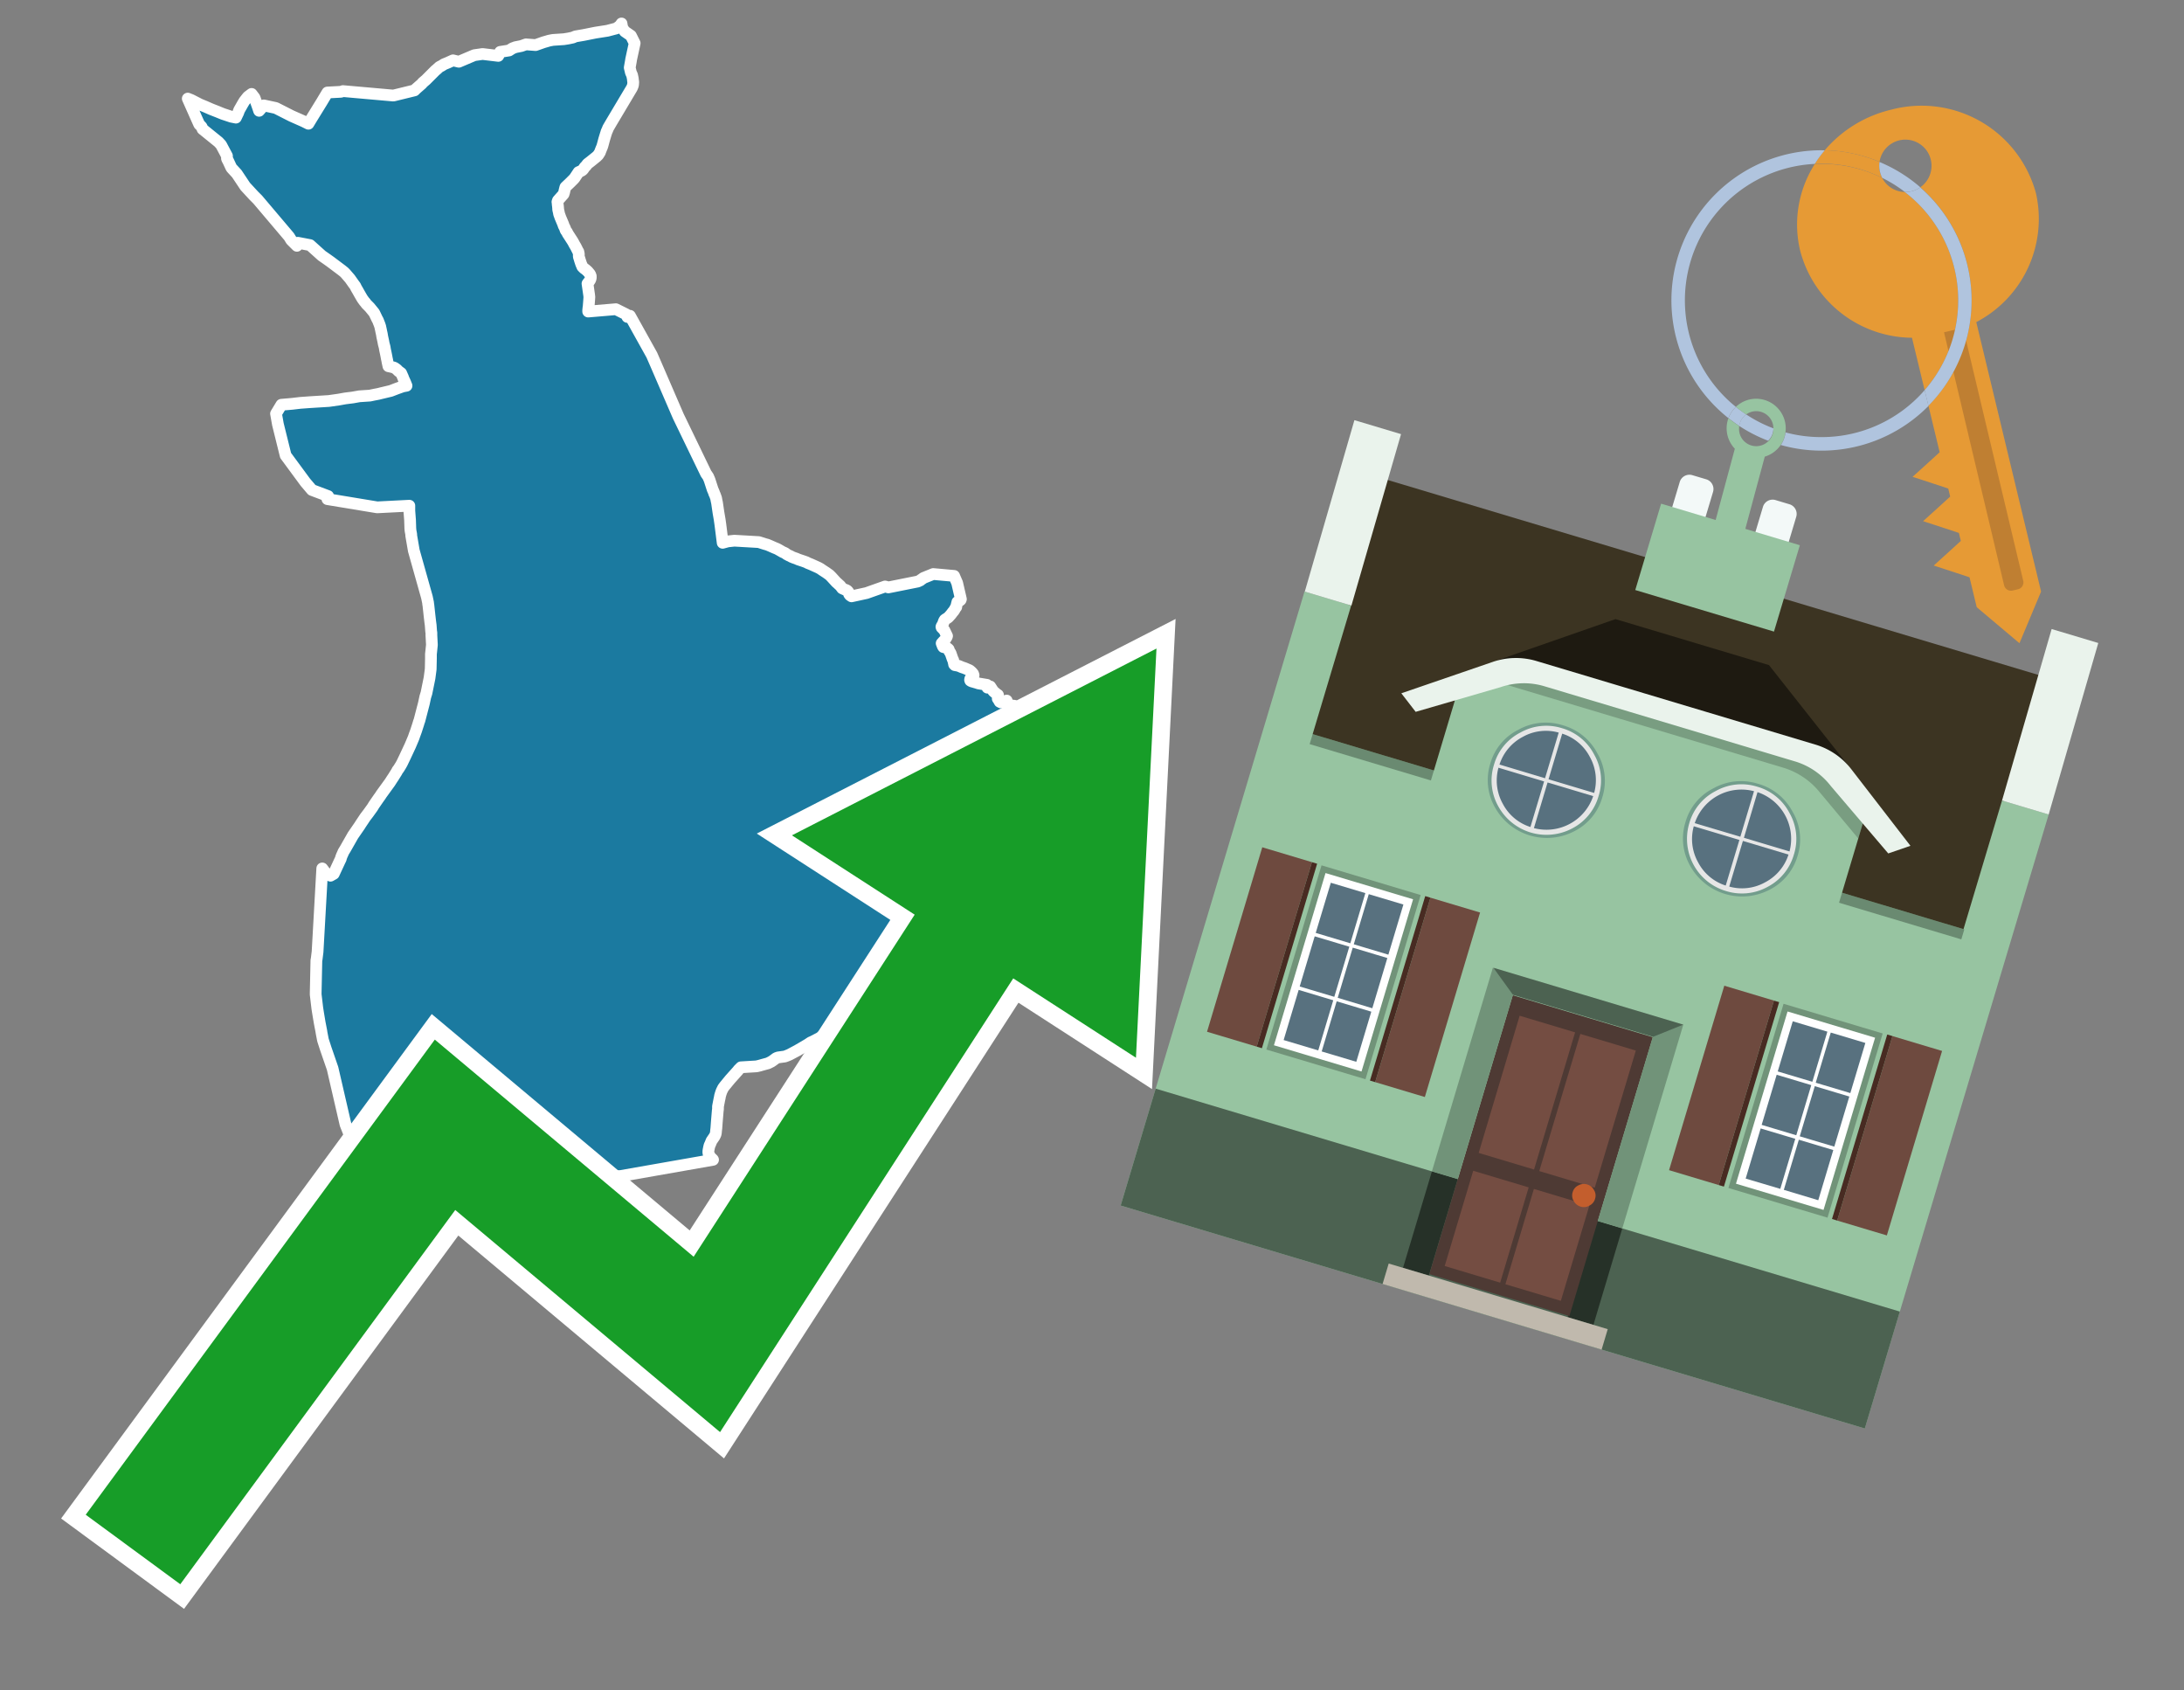 <svg id="Text" xmlns="http://www.w3.org/2000/svg" width="93.05" height="72" viewBox="0 0 93.05 72"><rect x="0" y="0" width="93.05" height="72" fill="#808080" stroke="none"/><polygon points="8,4.2 8.15,4.26 8.52,4.45 8.74,4.54 8.99,4.65 9.27,4.76 9.49,4.85 9.85,4.97 10.05,5.01 10.15,4.8 10.19,4.69 10.35,4.41 10.41,4.31 10.56,4.12 10.68,4.03 10.72,4 10.85,4.17 10.87,4.23 10.99,4.57 11.04,4.72 11.24,4.49 11.75,4.6 12.42,4.94 12.94,5.17 13.14,5.27 13.26,5.07 13.71,4.34 13.95,3.94 14.53,3.91 14.61,3.88 16.76,4.07 17.66,3.85 17.69,3.82 17.73,3.78 17.97,3.57 18.01,3.52 18.15,3.4 18.24,3.31 18.49,3.06 18.55,3 18.6,2.96 18.72,2.85 18.82,2.8 18.91,2.74 19.08,2.67 19.3,2.57 19.55,2.63 20.02,2.43 20.21,2.35 20.56,2.3 21.23,2.38 21.29,2.26 21.31,2.21 21.69,2.15 21.83,2.06 21.96,2.01 22.21,1.96 22.41,1.89 22.82,1.92 23.16,1.8 23.3,1.76 23.4,1.73 23.56,1.7 24.02,1.67 24.21,1.64 24.4,1.6 24.52,1.55 24.87,1.49 25.12,1.44 25.37,1.39 25.88,1.31 26.26,1.21 26.42,1.09 26.44,1.06 26.48,1 26.5,1.12 26.5,1.15 26.55,1.24 26.62,1.34 26.88,1.52 27.04,1.84 26.89,2.53 26.88,2.6 26.83,2.88 26.88,3.09 26.93,3.2 26.96,3.34 26.97,3.44 26.98,3.49 26.97,3.62 26.95,3.68 26.92,3.75 26.05,5.21 25.91,5.45 25.87,5.55 25.84,5.61 25.83,5.65 25.81,5.71 25.74,5.94 25.7,6.09 25.67,6.2 25.65,6.26 25.62,6.33 25.58,6.43 25.56,6.49 25.52,6.55 25.49,6.6 25.42,6.67 25.16,6.88 25.03,6.98 24.97,7.06 24.91,7.12 24.87,7.18 24.85,7.21 24.8,7.26 24.72,7.3 24.65,7.33 24.49,7.57 24.45,7.62 24.4,7.67 24.3,7.77 24.09,7.97 24.08,8 24.05,8.12 24.04,8.17 24.01,8.27 23.84,8.46 23.77,8.54 23.75,8.6 23.76,8.65 23.76,8.7 23.77,8.77 23.78,8.88 23.78,8.92 23.81,9.05 23.82,9.11 23.86,9.22 23.87,9.25 23.95,9.44 24,9.56 24.01,9.6 24.07,9.72 24.1,9.81 24.16,9.89 24.18,9.94 24.4,10.28 24.45,10.37 24.47,10.41 24.53,10.51 24.56,10.57 24.58,10.61 24.6,10.65 24.62,10.69 24.64,10.72 24.66,10.81 24.66,10.92 24.67,10.96 24.69,11.02 24.71,11.09 24.76,11.24 24.79,11.31 24.81,11.36 24.88,11.43 24.95,11.48 25.04,11.56 25.14,11.68 25.17,11.76 25.17,11.84 25.15,11.91 25.1,11.99 25.03,12.08 25.1,12.56 25.11,12.65 25.1,12.8 25.08,13.05 25.07,13.12 25.06,13.22 25.06,13.27 26.24,13.17 26.68,13.39 26.73,13.5 26.84,13.45 27.77,15.12 27.94,15.51 28.9,17.73 30.08,20.17 30.17,20.3 30.23,20.44 30.36,20.84 30.42,20.98 30.43,21.02 30.46,21.08 30.51,21.22 30.53,21.33 30.55,21.42 30.61,21.83 30.66,22.12 30.69,22.33 30.79,23.12 31.01,23.06 31.29,23.03 32.33,23.09 32.58,23.17 32.69,23.2 32.81,23.25 32.99,23.33 33.09,23.37 33.15,23.4 33.29,23.48 33.34,23.51 33.41,23.54 33.47,23.57 33.5,23.6 33.61,23.66 33.68,23.69 33.73,23.72 33.83,23.76 33.92,23.79 34.01,23.83 34.22,23.9 34.36,23.95 34.41,23.98 34.56,24.04 34.87,24.18 34.96,24.23 35.03,24.28 35.2,24.39 35.34,24.49 35.42,24.57 35.63,24.8 35.71,24.87 35.75,24.91 35.79,24.94 35.88,25.06 35.99,25.11 36.07,25.14 36.11,25.17 36.15,25.22 36.17,25.29 36.19,25.33 36.22,25.36 36.28,25.4 36.92,25.26 37.71,24.98 37.85,25.02 39.1,24.77 39.21,24.72 39.24,24.69 39.29,24.66 39.34,24.62 39.76,24.45 40.65,24.53 40.78,24.83 40.94,25.52 40.93,25.55 40.9,25.58 40.79,25.64 40.75,25.8 40.74,25.86 40.71,25.89 40.68,25.95 40.63,26.03 40.6,26.06 40.54,26.14 40.5,26.19 40.4,26.3 40.34,26.34 40.29,26.37 40.25,26.4 40.22,26.45 40.17,26.59 40.12,26.67 40.11,26.7 40.12,26.73 40.23,26.84 40.35,27.09 40.33,27.14 40.29,27.2 40.27,27.24 40.2,27.31 40.12,27.4 40.17,27.53 40.19,27.56 40.35,27.6 40.39,27.63 40.42,27.66 40.44,27.73 40.5,27.82 40.59,28.08 40.61,28.11 40.62,28.16 40.63,28.2 40.64,28.24 40.65,28.3 40.68,28.33 40.84,28.36 40.98,28.42 41.1,28.46 41.31,28.55 41.38,28.61 41.42,28.65 41.46,28.7 41.48,28.76 41.34,28.91 41.33,28.96 41.34,28.99 41.39,29.02 41.6,29.08 41.69,29.11 42.05,29.17 42.07,29.29 42.19,29.24 42.32,29.44 42.46,29.56 42.52,29.6 42.52,29.71 42.51,29.76 42.54,29.8 42.59,29.89 42.65,29.92 42.89,29.84 42.94,30 42.96,30.03 43.21,30.06 43.22,30.09 43.14,30.23 43.14,30.26 43.15,30.3 43.19,30.33 43.33,30.36 43.39,30.4 43.5,30.62 43.49,31.5 43.48,31.97 43.17,32.03 42.92,32.1 42.81,31.88 42.75,31.92 42.33,32.14 42.03,32.33 41.92,32.4 41.87,32.43 41.73,32.54 41.32,32.89 41.29,32.93 41.16,33.06 40.98,33.26 40.95,33.3 40.89,33.39 40.87,33.43 40.84,33.5 40.8,33.58 40.79,33.62 40.78,33.65 40.77,33.7 40.76,33.73 40.73,33.8 40.69,33.97 40.68,34.08 40.67,34.21 40.67,34.32 40.68,34.47 40.7,34.58 40.71,34.69 40.72,34.77 40.74,34.84 40.78,34.93 40.82,35.04 40.9,35.25 40.92,35.29 41.04,35.49 41.07,35.55 41.12,35.62 41.18,35.69 41.25,35.77 41.32,35.85 41.39,35.92 41.47,35.99 41.57,36.08 42,36.38 42.62,36.78 42.77,36.88 43,37.03 43.03,37.06 43.12,37.13 43.15,37.16 43.36,37.35 43.45,37.46 43.48,37.5 43.6,37.65 43.67,37.78 43.69,37.81 43.72,37.86 43.85,38.1 43.89,38.23 43.92,38.31 43.98,38.44 44.06,38.77 44.09,38.87 44.1,39 44.11,39.08 44.11,39.15 44.09,39.3 44.08,39.36 44.05,39.45 44.02,39.56 44,39.6 43.93,39.74 43.77,40.01 43.69,40.13 43.6,40.25 43.54,40.34 43.46,40.43 43.42,40.5 43.34,40.58 43.3,40.61 43.24,40.66 43.14,40.71 42.35,41.19 42.22,41.23 42.04,41.29 41.67,41.41 41.53,41.44 40.9,41.38 40.73,41.32 40.36,41.16 40.24,41.12 40.15,41.09 40.03,41.06 39.91,41.03 39.68,41 39.15,40.94 37.37,41.35 37.23,41.47 36.98,41.73 36.95,41.77 36.84,41.88 36.76,41.95 36.74,41.98 36.65,42.09 36.09,42.79 35.93,42.99 35.86,43.08 35.81,43.17 35.63,43.44 35.59,43.5 35.48,43.64 35.42,43.72 35.31,43.87 35.23,43.95 35.16,44.02 35.06,44.11 35.02,44.14 34.92,44.21 34.63,44.36 34.54,44.4 34.42,44.48 34.27,44.57 33.96,44.75 33.79,44.84 33.64,44.92 33.52,44.97 33.44,45 33.15,45.04 33.07,45.07 32.92,45.18 32.86,45.22 32.72,45.29 32.5,45.35 32.36,45.39 32.23,45.42 31.57,45.46 31.46,45.57 31.44,45.6 31.1,45.98 30.87,46.26 30.81,46.34 30.75,46.46 30.73,46.51 30.71,46.57 30.68,46.67 30.66,46.78 30.65,46.82 30.59,47.13 30.59,47.24 30.58,47.31 30.54,47.79 30.52,48.06 30.51,48.14 30.5,48.25 30.49,48.3 30.48,48.33 30.46,48.37 30.44,48.41 30.42,48.44 30.31,48.6 30.3,48.63 30.28,48.68 30.25,48.75 30.23,48.79 30.21,48.87 30.19,48.97 30.18,49.03 30.18,49.08 30.18,49.11 30.2,49.17 30.22,49.2 30.25,49.26 30.29,49.31 30.32,49.34 30.36,49.37 30.38,49.4 26.45,50.09 16.12,50.67 15.94,51 14.72,47.89 14.17,45.51 13.88,44.67 13.76,44.3 13.7,43.99 13.69,43.92 13.62,43.56 13.55,43.14 13.52,42.95 13.45,42.36 13.45,42.29 13.48,40.89 13.49,40.86 13.53,40.54 13.73,36.99 13.88,37.19 13.97,37.25 14.08,37.3 14.22,37.22 14.48,36.66 14.52,36.58 14.53,36.53 14.56,36.45 14.61,36.34 14.63,36.29 14.71,36.16 15.04,35.58 15.33,35.16 15.36,35.11 15.56,34.81 15.69,34.64 15.87,34.39 15.93,34.29 16.13,34 16.21,33.89 16.24,33.84 16.61,33.33 16.7,33.19 16.76,33.1 16.91,32.86 16.92,32.83 16.98,32.75 17,32.72 17.08,32.59 17.13,32.5 17.25,32.25 17.47,31.78 17.53,31.64 17.61,31.45 17.63,31.4 17.65,31.34 17.66,31.31 17.69,31.23 17.73,31.12 17.83,30.81 17.84,30.77 17.85,30.74 17.87,30.69 18.06,29.96 18.12,29.68 18.17,29.52 18.18,29.47 18.3,28.88 18.34,28.58 18.35,28.5 18.36,28.05 18.36,27.96 18.36,27.86 18.37,27.77 18.4,27.48 18.4,27.44 18.38,27.06 18.38,27 18.38,26.95 18.37,26.9 18.35,26.63 18.33,26.48 18.3,26.22 18.25,25.76 18.24,25.72 18.24,25.68 18.19,25.44 17.63,23.45 17.52,22.81 17.52,22.76 17.49,22.6 17.48,22.48 17.48,22.45 17.47,22.15 17.45,21.89 17.44,21.76 17.44,21.57 17.44,21.54 16.07,21.61 13.95,21.26 13.98,21.13 13.29,20.87 13.01,20.54 12.17,19.4 12.12,19.2 11.86,18.15 11.84,18.07 11.76,17.62 11.99,17.24 12.45,17.2 12.79,17.16 13.2,17.13 14.01,17.08 14.43,17.02 14.71,16.97 15.03,16.93 15.31,16.88 15.76,16.85 15.95,16.81 16.11,16.78 16.23,16.75 16.65,16.65 16.91,16.55 17.16,16.46 17.32,16.43 17.28,16.33 17.26,16.28 17.19,16.13 17.17,16.07 17.09,15.89 16.98,15.81 16.9,15.73 16.8,15.66 16.69,15.63 16.55,15.6 16.51,15.42 16.5,15.36 16.49,15.31 16.48,15.27 16.47,15.21 16.44,15.06 16.41,14.92 16.4,14.87 16.39,14.8 16.37,14.72 16.35,14.65 16.33,14.54 16.31,14.45 16.3,14.4 16.29,14.36 16.27,14.24 16.26,14.19 16.25,14.15 16.24,14.1 16.23,14.05 16.21,13.96 16.2,13.91 16.18,13.85 16.17,13.82 16.13,13.72 16.1,13.64 16.08,13.61 16.06,13.57 15.95,13.34 15.93,13.31 15.75,13.09 15.61,12.95 15.56,12.88 15.53,12.85 15.45,12.74 15.43,12.71 15.36,12.59 15.32,12.52 15.28,12.45 15.23,12.36 15.21,12.33 15.19,12.29 15.17,12.26 15.14,12.19 15.08,12.11 15.03,12.04 14.91,11.87 14.78,11.72 14.72,11.65 14.66,11.59 14.56,11.51 14.08,11.15 13.94,11.05 13.71,10.89 13.21,10.44 12.69,10.34 12.65,10.47 12.41,10.23 12.33,10.1 12.31,10.07 10.98,8.5 10.89,8.41 10.81,8.33 10.45,7.94 10.29,7.7 10.09,7.4 9.86,7.15 9.71,6.83 9.69,6.8 9.67,6.75 9.67,6.64 9.42,6.17 9.31,6.05 8.63,5.5 8.6,5.42 8.58,5.39 8.55,5.36 8.49,5.3 8.4,5.1 " fill="#1b7aa0" stroke="#fff" stroke-linejoin="round" stroke-width="0.5"/><polygon points="49.272 27.624 33.741 35.58 38.97 38.959 29.553 53.529 18.525 44.281 3.652 64.518 7.681 67.479 19.396 51.538 30.678 60.999 43.169 41.673 48.398 45.053 49.272 27.624" fill="none" stroke="#fff" stroke-miterlimit="10" stroke-width="1.5"/><polygon points="49.272 27.624 33.741 35.58 38.97 38.959 29.553 53.529 18.525 44.281 3.652 64.518 7.681 67.479 19.396 51.538 30.678 60.999 43.169 41.673 48.398 45.053 49.272 27.624" fill="#179d28"/><path d="M80.19,7.577a1.16,1.16,0,0,1-.094-.251,1.114,1.114,0,0,1-.018-.429A6.367,6.367,0,0,0,77.743,6.4a5.269,5.269,0,0,0-.423.577c.1,0,.192-.007.288-.007A5.794,5.794,0,0,1,80.19,7.577Z" fill="#e69a35"/><path d="M77.608,6.4A6.394,6.394,0,0,0,73.64,17.81a1.26,1.26,0,0,1,.317-.48A5.821,5.821,0,0,1,77.32,6.981a5.269,5.269,0,0,1,.423-.577Z" fill="#b0c4de"/><path d="M84.2,13.72a4.962,4.962,0,0,0,2.545-5.48,5.047,5.047,0,0,0-6.179-3.566A5.322,5.322,0,0,0,77.743,6.4a6.367,6.367,0,0,1,2.335.493,1.114,1.114,0,1,1,1.736,1.084,6.392,6.392,0,0,1,.347,9.3l.479,1.985-.438.4-.716.648.92.3.6.2.082.341-.438.4-.716.648.92.3.605.2.082.341-.438.4-.716.649.92.3.605.2.307,1.274,1.821,1.534.921-2.2Z" fill="#e69a35"/><path d="M81.154,8.179a1.115,1.115,0,0,1-.964-.6,5.794,5.794,0,0,0-2.582-.6c-.1,0-.192,0-.288.007a4.783,4.783,0,0,0-.625,3.685,4.962,4.962,0,0,0,4.765,3.715L82,16.617a5.82,5.82,0,0,0-.846-8.438Z" fill="#e69a35"/><path d="M74.1,18.142a6.386,6.386,0,0,0,1.232.63.73.73,0,0,0,.224-.527h0a5.783,5.783,0,0,1-1.159-.593A.733.733,0,0,0,74.1,18.142Z" fill="#b0c4de"/><path d="M74.4,17.652q-.228-.152-.44-.322a1.26,1.26,0,0,0-.317.48c.148.117.3.228.46.332A.733.733,0,0,1,74.4,17.652Z" fill="#b0c4de"/><path d="M74.824,16.984a1.257,1.257,0,0,0-.867.346c.141.114.288.222.44.322a.731.731,0,0,1,1.159.593h0a.732.732,0,1,1-1.463,0,.7.7,0,0,1,.007-.1c-.158-.1-.312-.215-.46-.332a1.258,1.258,0,0,0,.273,1.3l-.979,3.635,1.275.341.98-3.639a1.266,1.266,0,0,0,.681-.5,1.249,1.249,0,0,0,.2-.538,1.328,1.328,0,0,0,.012-.168A1.262,1.262,0,0,0,74.824,16.984Z" fill="#97c4a1"/><path d="M85.974,25.1l-.226.053a.3.3,0,0,1-.362-.223l-2.56-10.777.81-.193L86.2,24.736A.3.3,0,0,1,85.974,25.1Z" fill="#bf7f32"/><path d="M80.1,7.326a1.16,1.16,0,0,0,.094.251,5.833,5.833,0,0,1,.964.6,1.137,1.137,0,0,0,.287-.031,1.108,1.108,0,0,0,.373-.167A6.371,6.371,0,0,0,80.078,6.9,1.114,1.114,0,0,0,80.1,7.326Z" fill="#b0c4de"/><path d="M77.608,18.618a5.836,5.836,0,0,1-1.534-.2,1.24,1.24,0,0,1-.2.537,6.4,6.4,0,0,0,6.291-1.666L82,16.617A5.807,5.807,0,0,1,77.608,18.618Z" fill="#b0c4de"/><path d="M81.814,7.981a1.108,1.108,0,0,1-.373.167,1.137,1.137,0,0,1-.287.031A5.82,5.82,0,0,1,82,16.617l.161.667a6.392,6.392,0,0,0-.347-9.3Z" fill="#b0c4de"/><polygon points="83.79 39.753 55.78 31.364 58.988 20.404 86.964 28.783 83.79 39.753 83.79 39.753" fill="#3c3422" fill-rule="evenodd"/><polygon points="81.705 53.32 87.284 34.692 85.297 34.097 83.656 39.575 55.926 31.269 57.567 25.791 55.579 25.196 47.746 51.348 79.451 60.844 81.705 53.32" fill="#97c4a1" fill-rule="evenodd"/><rect x="69.522" y="21.148" width="0.444" height="28.983" transform="translate(15.592 92.226) rotate(-73.326)" opacity="0.3"/><polygon points="87.284 34.692 85.297 34.097 87.411 26.793 89.398 27.388 87.284 34.692 87.284 34.692" fill="#eaf3ec" fill-rule="evenodd"/><polygon points="57.578 25.794 55.591 25.199 57.705 17.896 59.692 18.491 57.578 25.794 57.578 25.794" fill="#eaf3ec" fill-rule="evenodd"/><polygon points="79.451 60.844 80.943 55.865 49.238 46.369 47.747 51.348 79.451 60.844 79.451 60.844" fill="#4c6251" fill-rule="evenodd"/><path d="M71.566,20.528l-.522,1.743,1.418.425.523-1.744a.432.432,0,0,0-.289-.536l-.593-.177A.431.431,0,0,0,71.566,20.528Z" fill="#f3f9f8" fill-rule="evenodd"/><path d="M75.111,21.589l-.522,1.743,1.418.425.522-1.743a.43.43,0,0,0-.289-.536l-.593-.178A.43.43,0,0,0,75.111,21.589Z" fill="#f3f9f8" fill-rule="evenodd"/><polygon points="75.368 28.329 68.829 26.37 63.807 28.121 78.733 32.591 75.368 28.329" fill="#1e1a11"/><polygon points="78.248 32.422 64.442 28.287 62.236 28.998 60.064 36.247 77.453 41.455 79.651 34.116 78.248 32.422" fill="#97c4a1"/><path d="M77.74,32.516S65.088,28.725,65,28.7l-.938.43,11.892,3.562a3.175,3.175,0,0,1,1.532,1l1.685,2.02.327-1.09Z" fill-rule="evenodd" opacity="0.2"/><path d="M77.35,31.716,65.458,28.154a3.041,3.041,0,0,0-1.854.037l-3.9,1.339.611.79,3.626-1.054a3.045,3.045,0,0,1,1.855-.037l10.673,3.2A3.028,3.028,0,0,1,78,33.477l2.45,2.874.945-.325-2.518-3.26A3.036,3.036,0,0,0,77.35,31.716Z" fill="#eaf3ec"/><polygon points="76.683 23.223 70.773 21.453 69.671 25.132 75.581 26.902 76.683 23.223 76.683 23.223" fill="#97c4a1" fill-rule="evenodd"/><g id="Symbol_9_0_Layer2_0_MEMBER_8_MEMBER_21_MEMBER_0_FILL" data-name="Symbol 9 0 Layer2 0 MEMBER 8 MEMBER 21 MEMBER 0 FILL"><path d="M66.584,30.892a2.39,2.39,0,0,0-1.891.189,2.317,2.317,0,0,0-1.2,1.448A2.345,2.345,0,0,0,63.7,34.4a2.528,2.528,0,0,0,3.367,1.008,2.339,2.339,0,0,0,1.2-1.447,2.313,2.313,0,0,0-.208-1.87A2.394,2.394,0,0,0,66.584,30.892Z" fill="#729d8c"/></g><g id="Symbol_9_0_Layer2_0_MEMBER_8_MEMBER_21_MEMBER_1_FILL" data-name="Symbol 9 0 Layer2 0 MEMBER 8 MEMBER 21 MEMBER 1 FILL"><path d="M66.547,31.016a2.241,2.241,0,0,0-1.769.185,2.213,2.213,0,0,0-1.127,1.376,2.239,2.239,0,0,0,.185,1.768,2.341,2.341,0,0,0,3.145.942,2.234,2.234,0,0,0,1.126-1.376,2.207,2.207,0,0,0-.185-1.768A2.237,2.237,0,0,0,66.547,31.016Z" fill="#e6e6e6"/></g><g id="Symbol_9_0_Layer2_0_MEMBER_8_MEMBER_21_MEMBER_2_MEMBER_0_FILL" data-name="Symbol 9 0 Layer2 0 MEMBER 8 MEMBER 21 MEMBER 2 MEMBER 0 FILL"><path d="M65.787,33.284,63.843,32.7a2.036,2.036,0,0,0,.186,1.539,2.015,2.015,0,0,0,1.175.986Z" fill="#58717f"/></g><g id="Symbol_9_0_Layer2_0_MEMBER_8_MEMBER_21_MEMBER_2_MEMBER_1_FILL" data-name="Symbol 9 0 Layer2 0 MEMBER 8 MEMBER 21 MEMBER 2 MEMBER 1 FILL"><path d="M65.827,33.148l.582-1.944a2.01,2.01,0,0,0-1.523.178,2.037,2.037,0,0,0-1,1.183Z" fill="#58717f"/></g><g id="Symbol_9_0_Layer2_0_MEMBER_8_MEMBER_21_MEMBER_2_MEMBER_2_FILL" data-name="Symbol 9 0 Layer2 0 MEMBER 8 MEMBER 21 MEMBER 2 MEMBER 2 FILL"><path d="M67.878,33.91l-1.943-.582-.582,1.944a2.1,2.1,0,0,0,2.525-1.362Z" fill="#58717f"/></g><g id="Symbol_9_0_Layer2_0_MEMBER_8_MEMBER_21_MEMBER_2_MEMBER_3_FILL" data-name="Symbol 9 0 Layer2 0 MEMBER 8 MEMBER 21 MEMBER 2 MEMBER 3 FILL"><path d="M66.558,31.249l-.582,1.943,1.943.582a2.031,2.031,0,0,0-.186-1.539A2.009,2.009,0,0,0,66.558,31.249Z" fill="#58717f"/></g><g id="Symbol_9_0_Layer2_0_MEMBER_8_MEMBER_21_MEMBER_0_FILL-2" data-name="Symbol 9 0 Layer2 0 MEMBER 8 MEMBER 21 MEMBER 0 FILL"><path d="M74.9,33.384a2.4,2.4,0,0,0-1.891.189,2.316,2.316,0,0,0-1.2,1.448,2.341,2.341,0,0,0,.209,1.87A2.527,2.527,0,0,0,75.387,37.9a2.345,2.345,0,0,0,1.2-1.447,2.314,2.314,0,0,0-.209-1.87A2.389,2.389,0,0,0,74.9,33.384Z" fill="#729d8c"/></g><g id="Symbol_9_0_Layer2_0_MEMBER_8_MEMBER_21_MEMBER_1_FILL-2" data-name="Symbol 9 0 Layer2 0 MEMBER 8 MEMBER 21 MEMBER 1 FILL"><path d="M74.867,33.508a2.239,2.239,0,0,0-1.768.185,2.21,2.21,0,0,0-1.127,1.376,2.316,2.316,0,0,0,1.564,2.883,2.261,2.261,0,0,0,1.765-.173A2.237,2.237,0,0,0,76.428,36.4a2.209,2.209,0,0,0-.185-1.769A2.239,2.239,0,0,0,74.867,33.508Z" fill="#e6e6e6"/></g><g id="Symbol_9_0_Layer2_0_MEMBER_8_MEMBER_21_MEMBER_2_MEMBER_0_FILL-2" data-name="Symbol 9 0 Layer2 0 MEMBER 8 MEMBER 21 MEMBER 2 MEMBER 0 FILL"><path d="M74.107,35.776l-1.943-.582a2.031,2.031,0,0,0,.186,1.539,2.009,2.009,0,0,0,1.175.986Z" fill="#58717f"/></g><g id="Symbol_9_0_Layer2_0_MEMBER_8_MEMBER_21_MEMBER_2_MEMBER_1_FILL-2" data-name="Symbol 9 0 Layer2 0 MEMBER 8 MEMBER 21 MEMBER 2 MEMBER 1 FILL"><path d="M74.148,35.64,74.73,33.7a2.1,2.1,0,0,0-2.525,1.362Z" fill="#58717f"/></g><g id="Symbol_9_0_Layer2_0_MEMBER_8_MEMBER_21_MEMBER_2_MEMBER_2_FILL-2" data-name="Symbol 9 0 Layer2 0 MEMBER 8 MEMBER 21 MEMBER 2 MEMBER 2 FILL"><path d="M76.2,36.4l-1.943-.582-.582,1.944a2.015,2.015,0,0,0,1.523-.178A2.036,2.036,0,0,0,76.2,36.4Z" fill="#58717f"/></g><g id="Symbol_9_0_Layer2_0_MEMBER_8_MEMBER_21_MEMBER_2_MEMBER_3_FILL-2" data-name="Symbol 9 0 Layer2 0 MEMBER 8 MEMBER 21 MEMBER 2 MEMBER 3 FILL"><path d="M74.879,33.741,74.3,35.684l1.943.582a2.1,2.1,0,0,0-1.361-2.525Z" fill="#58717f"/></g><polygon points="51.426 43.946 53.542 44.58 55.896 36.723 53.78 36.089 51.426 43.946 51.426 43.946" fill="#6e4a3f" fill-rule="evenodd"/><polygon points="53.542 44.58 53.764 44.647 56.117 36.789 55.896 36.723 53.542 44.58 53.542 44.58" fill="#482b22" fill-rule="evenodd"/><polygon points="60.706 46.726 58.59 46.092 60.943 38.235 63.059 38.868 60.706 46.726 60.706 46.726" fill="#6e4a3f" fill-rule="evenodd"/><polygon points="58.59 46.092 58.368 46.026 60.722 38.168 60.943 38.235 58.59 46.092 58.59 46.092" fill="#482b22" fill-rule="evenodd"/><rect x="53.146" y="39.209" width="8.19" height="4.408" transform="translate(1.145 84.365) rotate(-73.326)" fill="#719379"/><polygon points="60.205 38.304 56.474 37.187 54.277 44.522 58.008 45.639 60.205 38.304 60.205 38.304" fill="#fff" fill-rule="evenodd"/><path d="M59.792,38.527l-.64,2.136-1.474-.442.639-2.135,1.475.441Zm-1.621-.485-.64,2.136-1.474-.442L56.7,37.6l1.474.442Zm-2.158,1.84,1.475.441-.64,2.136-1.474-.441.639-2.136Zm-.683,2.282,1.474.441-.639,2.136L54.69,44.3l.64-2.135Zm.981,2.621.639-2.136,1.475.442-.64,2.135-1.474-.441Zm2.158-1.84L56.994,42.5l.64-2.136,1.474.442-.639,2.136Z" fill="#58717f" fill-rule="evenodd"/><polygon points="80.39 52.621 78.274 51.988 80.628 44.13 82.743 44.764 80.39 52.621 80.39 52.621" fill="#6e4a3f" fill-rule="evenodd"/><polygon points="78.274 51.988 78.053 51.921 80.406 44.064 80.628 44.13 78.274 51.988 78.274 51.988" fill="#482b22" fill-rule="evenodd"/><polygon points="71.111 49.842 73.227 50.476 75.58 42.619 73.464 41.985 71.111 49.842 71.111 49.842" fill="#6e4a3f" fill-rule="evenodd"/><polygon points="73.227 50.476 73.448 50.542 75.802 42.685 75.58 42.619 73.227 50.476 73.227 50.476" fill="#482b22" fill-rule="evenodd"/><rect x="72.83" y="45.105" width="8.19" height="4.408" transform="translate(9.534 107.426) rotate(-73.326)" fill="#719379"/><polygon points="76.159 43.083 79.889 44.2 77.692 51.535 73.962 50.418 76.159 43.083 76.159 43.083" fill="#fff" fill-rule="evenodd"/><path d="M76.381,43.5l1.475.442-.64,2.135-1.475-.441.64-2.136ZM78,43.981l1.474.442-.64,2.136-1.474-.442L78,43.981Zm.791,2.724-.64,2.135L76.679,48.4l.64-2.136,1.474.442Zm-.684,2.282-.639,2.135L76,50.68l.64-2.135,1.474.442Zm-2.26,1.65L74.375,50.2l.639-2.135,1.475.441-.64,2.136Zm-.791-2.724.64-2.135,1.474.441-.639,2.136-1.475-.442Z" fill="#58717f" fill-rule="evenodd"/><polygon points="67.888 56.431 69.118 52.323 68.019 51.994 66.789 56.102 67.888 56.431 67.888 56.431" fill="#263128" fill-rule="evenodd"/><polygon points="60.877 54.331 62.108 50.223 61.007 49.894 59.776 54.002 60.877 54.331 60.877 54.331" fill="#263128" fill-rule="evenodd"/><g id="Symbol_9_0_Layer2_0_MEMBER_8_MEMBER_12_MEMBER_0_FILL" data-name="Symbol 9 0 Layer2 0 MEMBER 8 MEMBER 12 MEMBER 0 FILL"><path d="M70.418,44.178l-5.965-1.786L60.9,54.27l5.964,1.786Z" fill="#4e3a34"/></g><g id="Symbol_9_0_Layer2_0_MEMBER_8_MEMBER_12_MEMBER_1_MEMBER_0_FILL" data-name="Symbol 9 0 Layer2 0 MEMBER 8 MEMBER 12 MEMBER 1 MEMBER 0 FILL"><path d="M65.358,49.815l1.75-5.843-2.363-.708L63,49.107Z" fill="#744d42"/></g><g id="Symbol_9_0_Layer2_0_MEMBER_8_MEMBER_12_MEMBER_1_MEMBER_1_FILL" data-name="Symbol 9 0 Layer2 0 MEMBER 8 MEMBER 12 MEMBER 1 MEMBER 1 FILL"><path d="M67.331,44.039l-1.75,5.842,2.364.708,1.75-5.842Z" fill="#744d42"/></g><g id="Symbol_9_0_Layer2_0_MEMBER_8_MEMBER_12_MEMBER_2_MEMBER_0_FILL" data-name="Symbol 9 0 Layer2 0 MEMBER 8 MEMBER 12 MEMBER 2 MEMBER 0 FILL"><path d="M63.915,54.633l1.215-4.058-2.363-.707-1.215,4.057Z" fill="#744d42"/></g><g id="Symbol_9_0_Layer2_0_MEMBER_8_MEMBER_12_MEMBER_2_MEMBER_1_FILL" data-name="Symbol 9 0 Layer2 0 MEMBER 8 MEMBER 12 MEMBER 2 MEMBER 1 FILL"><path d="M66.5,55.407l1.215-4.057-2.363-.708L64.138,54.7Z" fill="#744d42"/></g><g id="Symbol_9_0_Layer2_0_MEMBER_8_MEMBER_13_FILL" data-name="Symbol 9 0 Layer2 0 MEMBER 8 MEMBER 13 FILL"><path d="M67.959,51.058a.439.439,0,0,0-.045-.367.487.487,0,0,0-.669-.2.445.445,0,0,0-.239.282.457.457,0,0,0,.041.378.481.481,0,0,0,.293.242.459.459,0,0,0,.377-.042A.453.453,0,0,0,67.959,51.058Z" fill="#c35e2d"/></g><g id="Symbol_9_0_Layer2_0_MEMBER_8_MEMBER_14_FILL" data-name="Symbol 9 0 Layer2 0 MEMBER 8 MEMBER 14 FILL"><path d="M64.557,42.047l-.951-.833-2.6,8.68,1.1.329Z" fill="#719379"/></g><g id="Symbol_9_0_Layer2_0_MEMBER_8_MEMBER_15_FILL" data-name="Symbol 9 0 Layer2 0 MEMBER 8 MEMBER 15 FILL"><path d="M71.718,43.643l-1.2.19L68.072,52.01l1.046.313Z" fill="#719379"/></g><g id="Symbol_9_0_Layer2_0_MEMBER_8_MEMBER_16_FILL" data-name="Symbol 9 0 Layer2 0 MEMBER 8 MEMBER 16 FILL"><path d="M63.627,41.22l.836,1.156,5.961,1.786,1.294-.519Z" fill="#4c6251"/></g><polygon points="58.905 54.69 59.166 53.819 68.498 56.614 68.237 57.485 58.905 54.69 58.905 54.69" fill="#c0b9ad" fill-rule="evenodd"/></svg>